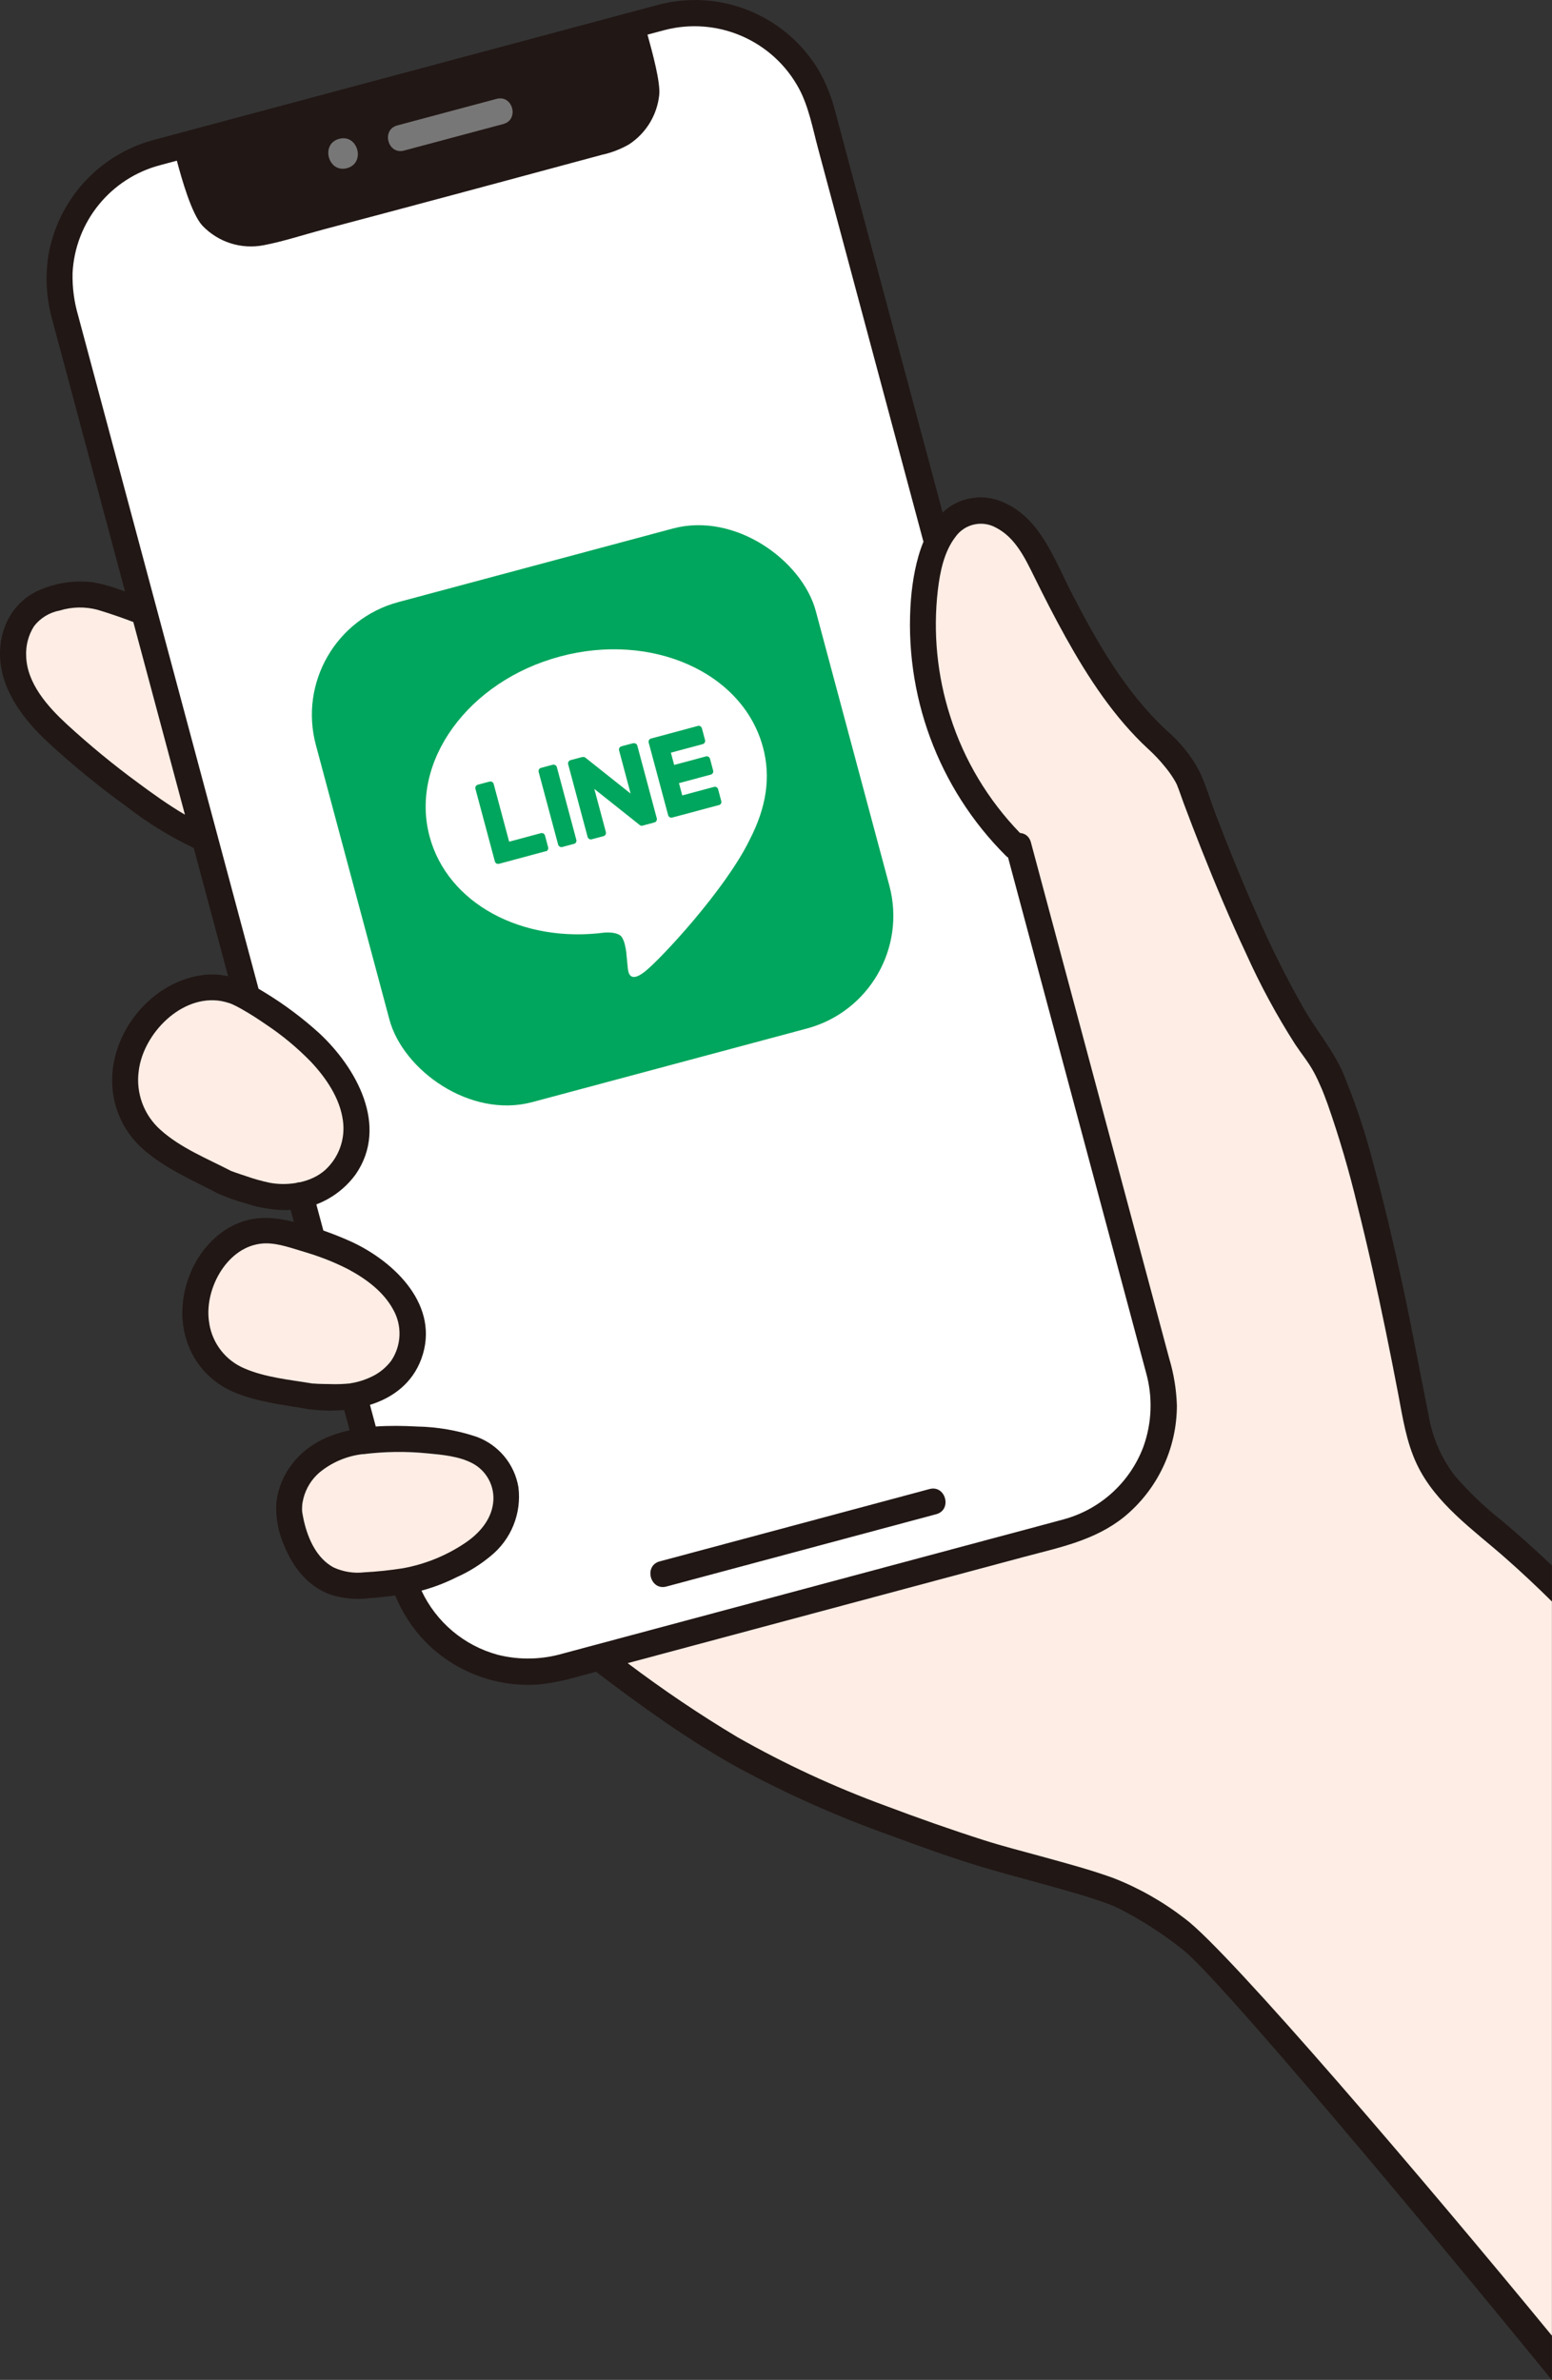 <?xml version="1.0" encoding="UTF-8"?><svg id="_レイヤー_2" xmlns="http://www.w3.org/2000/svg" width="256.69" height="393.54" viewBox="0 0 256.69 393.54"><rect x="0" y="0" width="256.69" height="393.54" fill="#333333" stroke="none"/><defs><style>.cls-1{fill:#787777;}.cls-1,.cls-2,.cls-3,.cls-4,.cls-5{stroke-width:0px;}.cls-2{fill:#211715;}.cls-3{fill:#00a65d;}.cls-4{fill:#fdede4;}.cls-5{fill:#fff;}</style></defs><g id="design"><path class="cls-2" d="m256.69,258.88c-2.69-2.55-5.46-5.03-8.3-7.42-2.83-2.23-5.43-4.72-7.79-7.45-2.24-2.93-3.72-6.36-4.32-10-1.46-7.17-2.76-14.38-4.31-21.54-1.45-6.67-3-13.33-4.8-19.92-1.31-5.14-2.99-10.18-5.02-15.08-1.64-3.78-4.31-6.92-6.38-10.46-3.01-5.27-5.72-10.71-8.12-16.28-2.38-5.38-4.59-10.83-6.68-16.32-.87-2.29-1.57-4.75-2.64-6.95-1.36-2.53-3.18-4.79-5.37-6.66h0s-.02-.02-.03-.03c-6.74-6.25-11.4-14.42-15.59-22.51-1.92-3.71-3.5-7.76-6.11-11.05-2.26-2.85-5.82-5.21-9.6-4.94-2.38.17-4.25,1.09-5.73,2.48l-17.76-66.3c-.58-2.32-1.46-4.56-2.63-6.65-2.7-4.59-6.85-8.15-11.8-10.12-4.73-1.88-9.95-2.18-14.87-.88-.67.18-1.34.36-2,.54L34.05,20.83c-2.88.77-5.76,1.54-8.63,2.31-9.02,2.42-15.82,9.86-17.41,19.07-.55,3.5-.35,7.08.59,10.5l12.08,45.09c-.3-.1-.61-.21-.91-.31-1.43-.54-2.91-.94-4.42-1.21-2.92-.35-5.87.06-8.58,1.19C2.24,99.3-.18,103.79.01,108.61c.22,5.56,3.84,10.29,7.73,13.96,4.27,3.95,8.77,7.63,13.49,11.02,3.36,2.6,6.99,4.81,10.82,6.64l5.68,21.2c-1.27-.28-2.59-.38-4-.22-8.55,1-15.45,9.39-15.17,17.91.11,4.24,2.01,8.23,5.22,11.01,3.57,3.1,8.05,5.04,12.21,7.19.02,0,.03.02.04.03,1.42.64,2.9,1.16,4.4,1.58,1.83.62,3.74,1,5.66,1.13.67.05,1.33.05,1.98.01l.53,1.99c-3.3-.83-6.41-1.06-9.61.38-6.94,3.13-10.49,12.29-8.08,19.36,1.23,3.75,4.02,6.79,7.65,8.35,3.89,1.68,8.2,2.13,12.34,2.85.17.04.35.06.52.06,1.78.22,3.65.27,5.51.1l.9,3.35c-3.67.81-7.05,2.42-9.43,5.46-1.47,1.86-2.4,4.08-2.69,6.44-.16,2.53.32,5.06,1.38,7.36,1.44,3.5,3.86,6.53,7.49,7.89,2.05.66,4.22.88,6.36.63,1.47-.11,2.95-.27,4.42-.46,1.14,2.76,2.77,5.3,4.83,7.48,5.01,5.2,12.12,7.85,19.32,7.2,2.1-.27,4.19-.7,6.22-1.31l2.84-.76c7.49,5.69,15.12,11.2,23.35,15.78,8.18,4.43,16.69,8.22,25.46,11.33,4.96,1.83,9.96,3.65,15.03,5.17,3.57,1.07,7.17,2,10.76,3.01,3.63,1.02,7.3,2,10.82,3.37.02,0,.03.01.05.02.01,0,.01,0,.02.01.13.06.25.11.38.17.52.24,1.02.5,1.53.77,1.13.59,2.23,1.22,3.31,1.88,2.27,1.39,4.44,2.92,6.52,4.59,5.9,4.72,39.15,44.39,60.87,71.02v-134.66Z"/><path class="cls-4" d="m38.35,166.03c.56.25,1.1.54,1.63.84,1.37.77,2.68,1.62,3.97,2.51,2.69,1.78,5.18,3.85,7.44,6.16,2.52,2.68,4.84,6.05,5.33,9.78.42,3.05-.68,6.1-2.96,8.17-1.15,1.02-2.61,1.67-4.16,2.01-.16,0-.33.02-.49.07-.04.01-.08.03-.11.04-1.48.25-3,.24-4.4-.03-1.3-.27-2.58-.63-3.83-1.07-.64-.21-1.28-.42-1.92-.65-.21-.07-.42-.16-.63-.23,0,0,0,0,0,0,0,0-.01,0-.02-.01,0,0,0,0,0,0-3.9-2.02-8.37-3.81-11.66-6.79-2.76-2.45-4.1-6.12-3.59-9.78.76-6.14,7.07-12.65,13.63-11.52.47.09.93.21,1.39.36.09.03.18.06.27.1.04.02.09.04.11.05Z"/><path class="cls-4" d="m22.05,102.86l8.54,31.86c-2.7-1.58-5.37-3.5-7.81-5.31-4.08-2.99-7.98-6.21-11.71-9.63-3.14-2.9-6.62-6.75-6.74-11.28-.09-1.74.36-3.47,1.29-4.94,1.04-1.36,2.56-2.29,4.25-2.6,2.04-.63,4.22-.67,6.28-.12,1.99.6,3.97,1.28,5.91,2.02Z"/><path class="cls-2" d="m49.99,250.09s0,0,0-.01c0,0,0,0,0,.02.02.19,0,.03,0,0Z"/><path class="cls-4" d="m60.03,240.47c3.55-.45,7.14-.5,10.7-.14,2.4.22,5.2.48,7.37,1.62,2.42,1.26,3.8,3.89,3.46,6.59-.33,2.83-2.36,5.09-4.64,6.61-3.1,2.09-6.61,3.51-10.29,4.18,0,0,0,0,0,0,0,0,0,0,0,0-2.12.33-4.26.56-6.41.67-1.74.2-3.5-.09-5.09-.83-2.76-1.52-4.16-4.66-4.85-7.6-.1-.42-.17-.83-.25-1.25,0,0-.03-.21-.05-.29-.02-.23-.03-.46-.02-.7,0-.17.02-.34.03-.51,0-.04,0-.06,0-.09.06-.33.12-.65.2-.98.42-1.63,1.32-3.1,2.59-4.21,2.06-1.72,4.58-2.79,7.24-3.09Z"/><path class="cls-5" d="m62.15,235.89l-.96-3.58c3.77-1.18,7-3.56,8.49-7.59,3.21-8.71-4.31-16.03-11.55-19.38-1.52-.69-3.08-1.31-4.65-1.86l-1.16-4.32c2.57-.98,4.85-2.69,6.52-4.99,5.5-7.99.09-17.63-6.07-23.35-2.75-2.49-5.72-4.71-8.88-6.64-.37-.23-.75-.46-1.13-.68L12.93,52.2c-.67-2.28-.98-4.65-.93-7.03.42-8.49,6.3-15.73,14.53-17.87.91-.24,1.82-.49,2.72-.73.79,2.97,2.43,8.8,4.23,10.75,2.62,2.75,6.46,3.96,10.18,3.22,3.27-.63,6.52-1.71,9.74-2.57l10.75-2.86c6.61-1.76,13.22-3.53,19.82-5.31l10.68-2.88,4.86-1.31c1.59-.34,3.12-.93,4.53-1.74,2.8-1.83,4.63-4.82,4.99-8.15.24-2.1-1.17-7.2-1.94-9.99.93-.25,1.87-.5,2.8-.75,8.76-2.29,17.96,1.7,22.26,9.67,1.6,2.99,2.26,6.56,3.13,9.82l17.4,64.92c.02.06.04.11.06.17-1.25,3.03-1.82,6.52-2.07,9.46-1.25,15.77,4.48,31.3,15.68,42.48.12.12.25.22.38.31l22.81,85.14c1.14,4.04.99,8.33-.43,12.28-2.21,5.89-7.12,10.36-13.19,12.01-3.99,1.09-7.98,2.14-11.97,3.21l-70.81,18.97c-3.52,1.03-7.25,1.11-10.8.22-5.6-1.51-10.2-5.42-12.63-10.61,2.03-.55,3.99-1.3,5.87-2.25,2-.89,3.87-2.06,5.55-3.46,3.41-2.74,5.16-7.06,4.61-11.4-.64-3.82-3.28-6.99-6.91-8.33-3.19-1.07-6.53-1.64-9.89-1.7-2.16-.12-4.48-.16-6.8,0Z"/><path class="cls-4" d="m34.63,218.91c-1.01-5.32,2.63-12.46,8.38-13.24,2.28-.31,4.56.51,6.89,1.21.35.1.69.21,1.04.32.04.02.09.03.13.04,2.25.7,4.45,1.58,6.55,2.66,2.92,1.57,5.8,3.68,7.41,6.65,1.5,2.65,1.38,5.91-.31,8.44-.82,1.1-1.89,1.99-3.11,2.59-1.04.52-2.14.89-3.28,1.1-.11.01-.23.02-.34.06-.02,0-.03.01-.05.02-1.17.12-2.34.16-3.51.11-.62,0-1.24-.02-1.86-.04-.27-.01-1.34-.12-.52,0-.14-.03-.28-.05-.42-.06-3.72-.62-7.76-.99-11.23-2.5-3.06-1.3-5.24-4.08-5.78-7.37Z"/><path class="cls-2" d="m109.11,258.19c5.19-1.39,10.38-2.78,15.57-4.17l22.83-6.12,6.22-1.67c2.68-.72,3.8,3.44,1.11,4.16-5.13,1.38-10.27,2.75-15.4,4.13l-22.88,6.13-6.34,1.7c-2.68.72-3.79-3.44-1.11-4.16Z"/><path class="cls-1" d="m83.24,20.51c-5.47,1.47-10.94,2.93-16.42,4.39-2.68.72-3.8-3.44-1.11-4.16,5.47-1.47,10.94-2.93,16.42-4.39,2.68-.72,3.8,3.44,1.11,4.16Z"/><path class="cls-1" d="m57.39,27.81c-3.12.84-4.43-4.01-1.3-4.85,3.13-.84,4.43,4.01,1.3,4.85Z"/><rect class="cls-3" x="56.87" y="92.02" width="85.6" height="85.6" rx="19.3" ry="19.3" transform="translate(-31.5 30.39) rotate(-15)"/><path class="cls-5" d="m126.18,123.54c-3.31-12.34-18.36-19.06-33.56-14.98-15.2,4.07-24.88,17.42-21.57,29.76,2.96,11.06,15.25,17.69,28.97,15.89.95-.05,2.28.02,2.79.71.46.62.66,1.74.76,2.47,0,0,.2,2.03.24,2.47.07.73.18,2.87,2.79.85,2.61-2.03,13.37-13.6,17.37-21.81h0c2.82-5.45,3.54-10.41,2.22-15.35Z"/><path class="cls-3" d="m118.92,133.12l-7.73,2.07h-.01c-.29.08-.59-.09-.67-.38h0s0,0,0,0l-3.22-12.01h0s0-.01,0-.01c-.08-.29.09-.59.39-.67h.01s7.73-2.08,7.73-2.08c.29-.08.59.1.67.39l.52,1.95c.08.29-.09.59-.39.67l-5.26,1.41.54,2.03,5.26-1.41c.29-.08.59.1.67.39l.52,1.95c.08.29-.09.59-.39.67l-5.26,1.41.54,2.03,5.26-1.41c.29-.08.59.1.67.39l.52,1.96c.08.29-.09.59-.39.67Z"/><path class="cls-3" d="m90.27,140.79c.29-.08.46-.38.39-.67l-.52-1.96c-.08-.29-.38-.46-.67-.39l-5.26,1.41-2.56-9.55c-.08-.29-.38-.46-.67-.39l-1.96.52c-.29.08-.46.38-.39.67l3.22,12.02h0s0,0,0,0c.08.29.38.46.67.39h.01s7.73-2.08,7.73-2.08Z"/><rect class="cls-3" x="90.65" y="126.49" width="3.11" height="13.55" rx=".54" ry=".54" transform="translate(-31.35 28.4) rotate(-15)"/><path class="cls-3" d="m104.74,122.89l-1.96.52c-.29.08-.46.38-.39.67l1.91,7.15-7.5-5.96s-.04-.03-.06-.04c0,0,0,0,0,0-.01,0-.03-.02-.04-.02,0,0,0,0-.01,0-.01,0-.02-.01-.04-.02,0,0-.01,0-.02,0-.01,0-.02,0-.03-.01,0,0-.01,0-.02,0-.01,0-.02,0-.03,0,0,0-.01,0-.02,0-.01,0-.02,0-.03,0,0,0-.01,0-.02,0-.01,0-.02,0-.03,0,0,0-.01,0-.02,0-.01,0-.02,0-.03,0,0,0-.02,0-.02,0,0,0-.02,0-.03,0,0,0-.02,0-.03,0,0,0-.01,0-.02,0l-1.94.52c-.29.08-.46.38-.39.67l3.22,12.03c.08.29.38.46.67.39l1.96-.52c.29-.08.46-.38.39-.67l-1.91-7.14,7.51,5.97c.05.04.11.07.17.1,0,0,0,0,0,0,.01,0,.03,0,.04.01,0,0,.01,0,.02,0,0,0,.02,0,.03,0,0,0,.02,0,.03,0,0,0,.01,0,.02,0,.01,0,.03,0,.04,0,0,0,0,0,0,0,.05,0,.09,0,.14-.02l1.94-.52c.29-.08.46-.38.39-.67l-3.22-12.03c-.08-.29-.38-.46-.67-.39Z"/><path class="cls-4" d="m256.69,264.84c-2.51-2.48-5.08-4.9-7.73-7.23-5.28-4.65-11.55-8.97-14.64-15.52-1.73-3.67-2.32-7.66-3.07-11.6-.67-3.5-1.36-7-2.08-10.5-1.43-6.93-2.95-13.84-4.68-20.7-1.35-5.65-2.99-11.24-4.91-16.72-.18-.5-.37-.99-.56-1.49-.1-.25-.2-.5-.3-.76-.04-.1-.08-.21-.13-.31-.02-.04-.02-.06-.04-.09,0,0-.01-.03-.04-.09-.36-.84-.74-1.67-1.17-2.47-.88-1.66-2.09-3.1-3.12-4.66-3.06-4.78-5.76-9.77-8.09-14.94-2.66-5.67-5.09-11.44-7.4-17.26-1.01-2.54-1.99-5.1-2.95-7.66-.39-1.04-.73-2.11-1.15-3.13,0,0-.16-.32-.2-.39-.15-.28-.32-.54-.49-.81-.38-.59-.79-1.15-1.24-1.69-.84-1.05-1.77-2.03-2.76-2.94-.01,0-.02-.01-.03-.02h0c-5.65-5.23-9.94-11.81-13.66-18.49-1.83-3.29-3.54-6.64-5.2-10.01-1.51-3.06-3.13-6.47-6.31-8.1-2.31-1.29-5.21-.62-6.73,1.54-1.89,2.47-2.54,5.79-2.9,8.8-.81,7.02-.11,14.13,2.05,20.85,2.29,7.24,6.26,13.84,11.54,19.29.79.06,1.53.53,1.8,1.53h0s22.88,85.37,22.88,85.37c.76,2.52,1.18,5.12,1.27,7.75,0,7.17-3.22,13.96-8.78,18.49-4.81,3.85-10.61,5-16.39,6.54l-65.67,17.6c5.84,4.4,11.9,8.5,18.18,12.25,7.8,4.43,15.96,8.21,24.38,11.3,5.38,2.03,10.82,3.95,16.29,5.7,3.34,1.07,6.76,1.92,10.14,2.86,3.79,1.05,7.61,2.07,11.31,3.41,4.26,1.66,8.25,3.93,11.87,6.73,7.19,5.29,40.08,43.84,60.7,68.96v-121.37Z"/></g></svg>